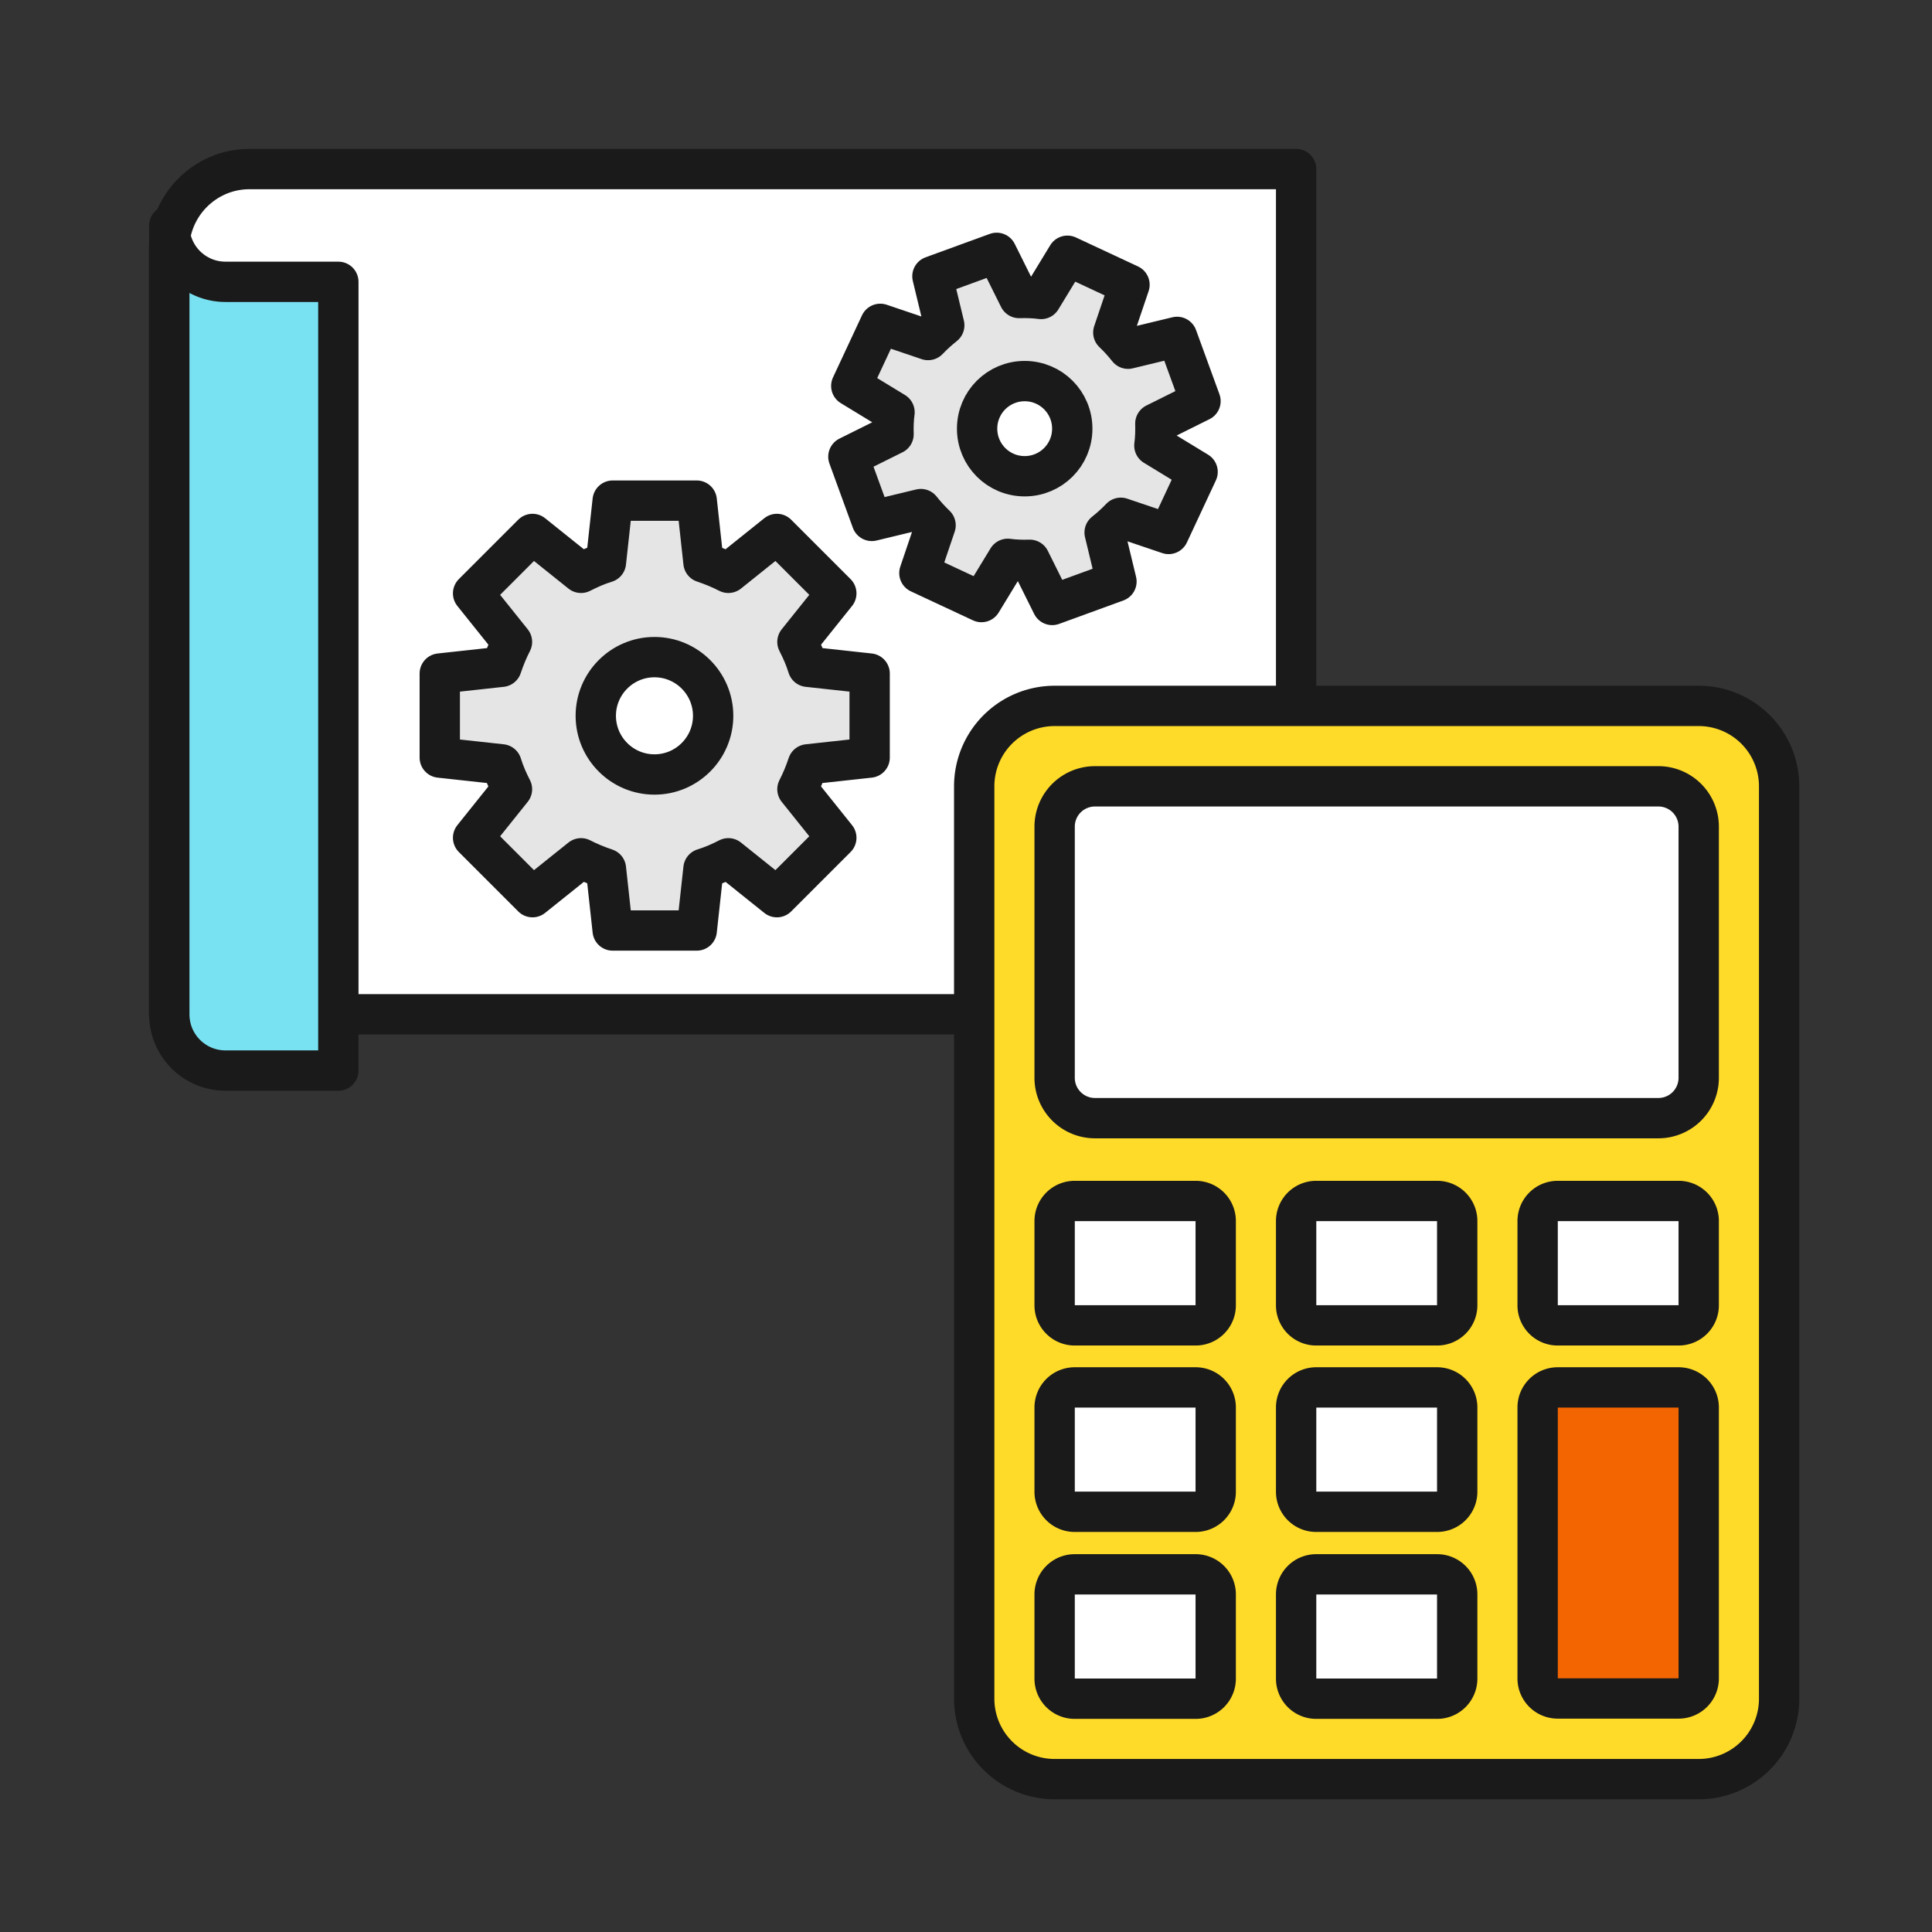 <svg width="80" height="80" viewBox="0 0 80 80" fill="none" xmlns="http://www.w3.org/2000/svg"><rect x="0" y="0" width="80" height="80" fill="#333333" stroke="none"/><path d="M10.34 7h43.33v35H7V10.34C7 8.5 8.49 7 10.33 7h.01z" fill="#fff" stroke="#1A1A1A" stroke-width="1.67" stroke-linecap="round" stroke-linejoin="round"/><path d="M7.01 42c0 1.29 1.04 2.33 2.33 2.33h4.67V11.67H9.34c-1.29 0-2.33-1.04-2.33-2.33v32.67V42z" fill="#79E2F2" stroke="#1A1A1A" stroke-width="1.67" stroke-linecap="round" stroke-linejoin="round"/><path d="M36.01 31.37v-3.48l-2.56-.28c-.11-.36-.26-.7-.43-1.03l1.61-2.01-2.46-2.46-2.01 1.61c-.33-.17-.67-.31-1.03-.43l-.28-2.56h-3.48l-.28 2.56c-.36.11-.7.26-1.03.43l-2.01-1.61-2.46 2.46 1.61 2.01c-.17.33-.31.67-.43 1.03l-2.56.28v3.48l2.56.28c.11.36.26.7.43 1.03l-1.61 2.01 2.46 2.46 2.01-1.61c.33.17.67.31 1.03.43l.28 2.56h3.48l.28-2.56c.36-.11.7-.26 1.03-.43l2.01 1.61 2.46-2.46-1.61-2.01c.17-.33.31-.67.43-1.03l2.56-.28zm-6.48-1.73c0 1.34-1.09 2.43-2.43 2.43s-2.43-1.09-2.43-2.43 1.09-2.43 2.43-2.43 2.43 1.09 2.43 2.43zm20.18-13.03l-.97-2.66-2.03.49c-.19-.24-.39-.46-.61-.67l.67-1.98-2.57-1.2-1.09 1.79c-.3-.04-.6-.05-.91-.04l-.93-1.87-2.66.97.49 2.03c-.24.19-.46.39-.67.61l-1.98-.67-1.2 2.57 1.79 1.09c-.04.3-.05.6-.04.91l-1.87.93.97 2.66 2.03-.49c.19.24.39.46.61.67l-.67 1.98 2.57 1.2 1.09-1.79c.3.04.6.05.91.04l.93 1.87 2.66-.97-.49-2.03c.24-.19.46-.39.67-.61l1.98.67 1.2-2.57-1.79-1.09c.04-.3.05-.6.04-.91l1.87-.93zm-5.31 1.14c0 1.09-.88 1.97-1.97 1.97-1.09 0-1.97-.88-1.97-1.97 0-1.09.88-1.97 1.97-1.97 1.09 0 1.97.88 1.97 1.97z" fill="#E5E5E5" stroke="#1A1A1A" stroke-width="1.67" stroke-linecap="round" stroke-linejoin="round"/><path d="M70.34 29.23H43.67a3.33 3.33 0 00-3.33 3.33v37.78a3.33 3.33 0 003.33 3.33h26.67a3.33 3.33 0 003.33-3.33V32.56a3.33 3.33 0 00-3.33-3.33z" fill="#FFDB29" stroke="#1A1A1A" stroke-width="1.67" stroke-linecap="round" stroke-linejoin="round"/><path d="M68.67 32.56H45.34a1.67 1.67 0 00-1.67 1.67v10.4c0 .922.748 1.67 1.67 1.67h23.33a1.67 1.67 0 001.67-1.67v-10.4a1.67 1.67 0 00-1.67-1.67z" fill="#fff"/><path d="M68.67 32.56H45.34a1.67 1.67 0 00-1.67 1.67v10.4c0 .922.748 1.67 1.67 1.67h23.33a1.67 1.67 0 001.67-1.67v-10.4a1.67 1.67 0 00-1.67-1.67z" stroke="#1A1A1A" stroke-width="1.67" stroke-linecap="round" stroke-linejoin="round"/><path d="M49.51 65.19H44.5a.83.83 0 00-.83.83v3.49c0 .458.371.83.83.83h5.01a.83.83 0 00.83-.83v-3.49a.83.83 0 00-.83-.83zm10 0H54.5a.83.83 0 00-.83.83v3.49c0 .458.371.83.83.83h5.01a.83.83 0 00.83-.83v-3.49a.83.83 0 00-.83-.83z" fill="#fff" stroke="#1A1A1A" stroke-width="1.67" stroke-linecap="round" stroke-linejoin="round"/><path d="M69.51 57.45H64.5a.83.83 0 00-.83.83V69.5c0 .458.371.83.83.83h5.01a.83.83 0 00.83-.83V58.28a.83.83 0 00-.83-.83z" fill="#F36500" stroke="#1A1A1A" stroke-width="1.67" stroke-linecap="round" stroke-linejoin="round"/><path d="M49.51 57.45H44.5a.83.83 0 00-.83.83v3.49c0 .458.371.83.83.83h5.01a.83.83 0 00.83-.83v-3.49a.83.83 0 00-.83-.83zm10 0H54.5a.83.83 0 00-.83.83v3.49c0 .458.371.83.83.83h5.01a.83.83 0 00.83-.83v-3.49a.83.83 0 00-.83-.83zm-10-7.72H44.5a.83.83 0 00-.83.83v3.49c0 .458.371.83.83.83h5.01a.83.83 0 00.83-.83v-3.49a.83.83 0 00-.83-.83zm10 0H54.5a.83.83 0 00-.83.83v3.49c0 .458.371.83.83.83h5.01a.83.83 0 00.83-.83v-3.49a.83.83 0 00-.83-.83zm10 0H64.5a.83.83 0 00-.83.83v3.49c0 .458.371.83.83.83h5.01a.83.83 0 00.83-.83v-3.49a.83.83 0 00-.83-.83z" fill="#fff" stroke="#1A1A1A" stroke-width="1.67" stroke-linecap="round" stroke-linejoin="round"/></svg>